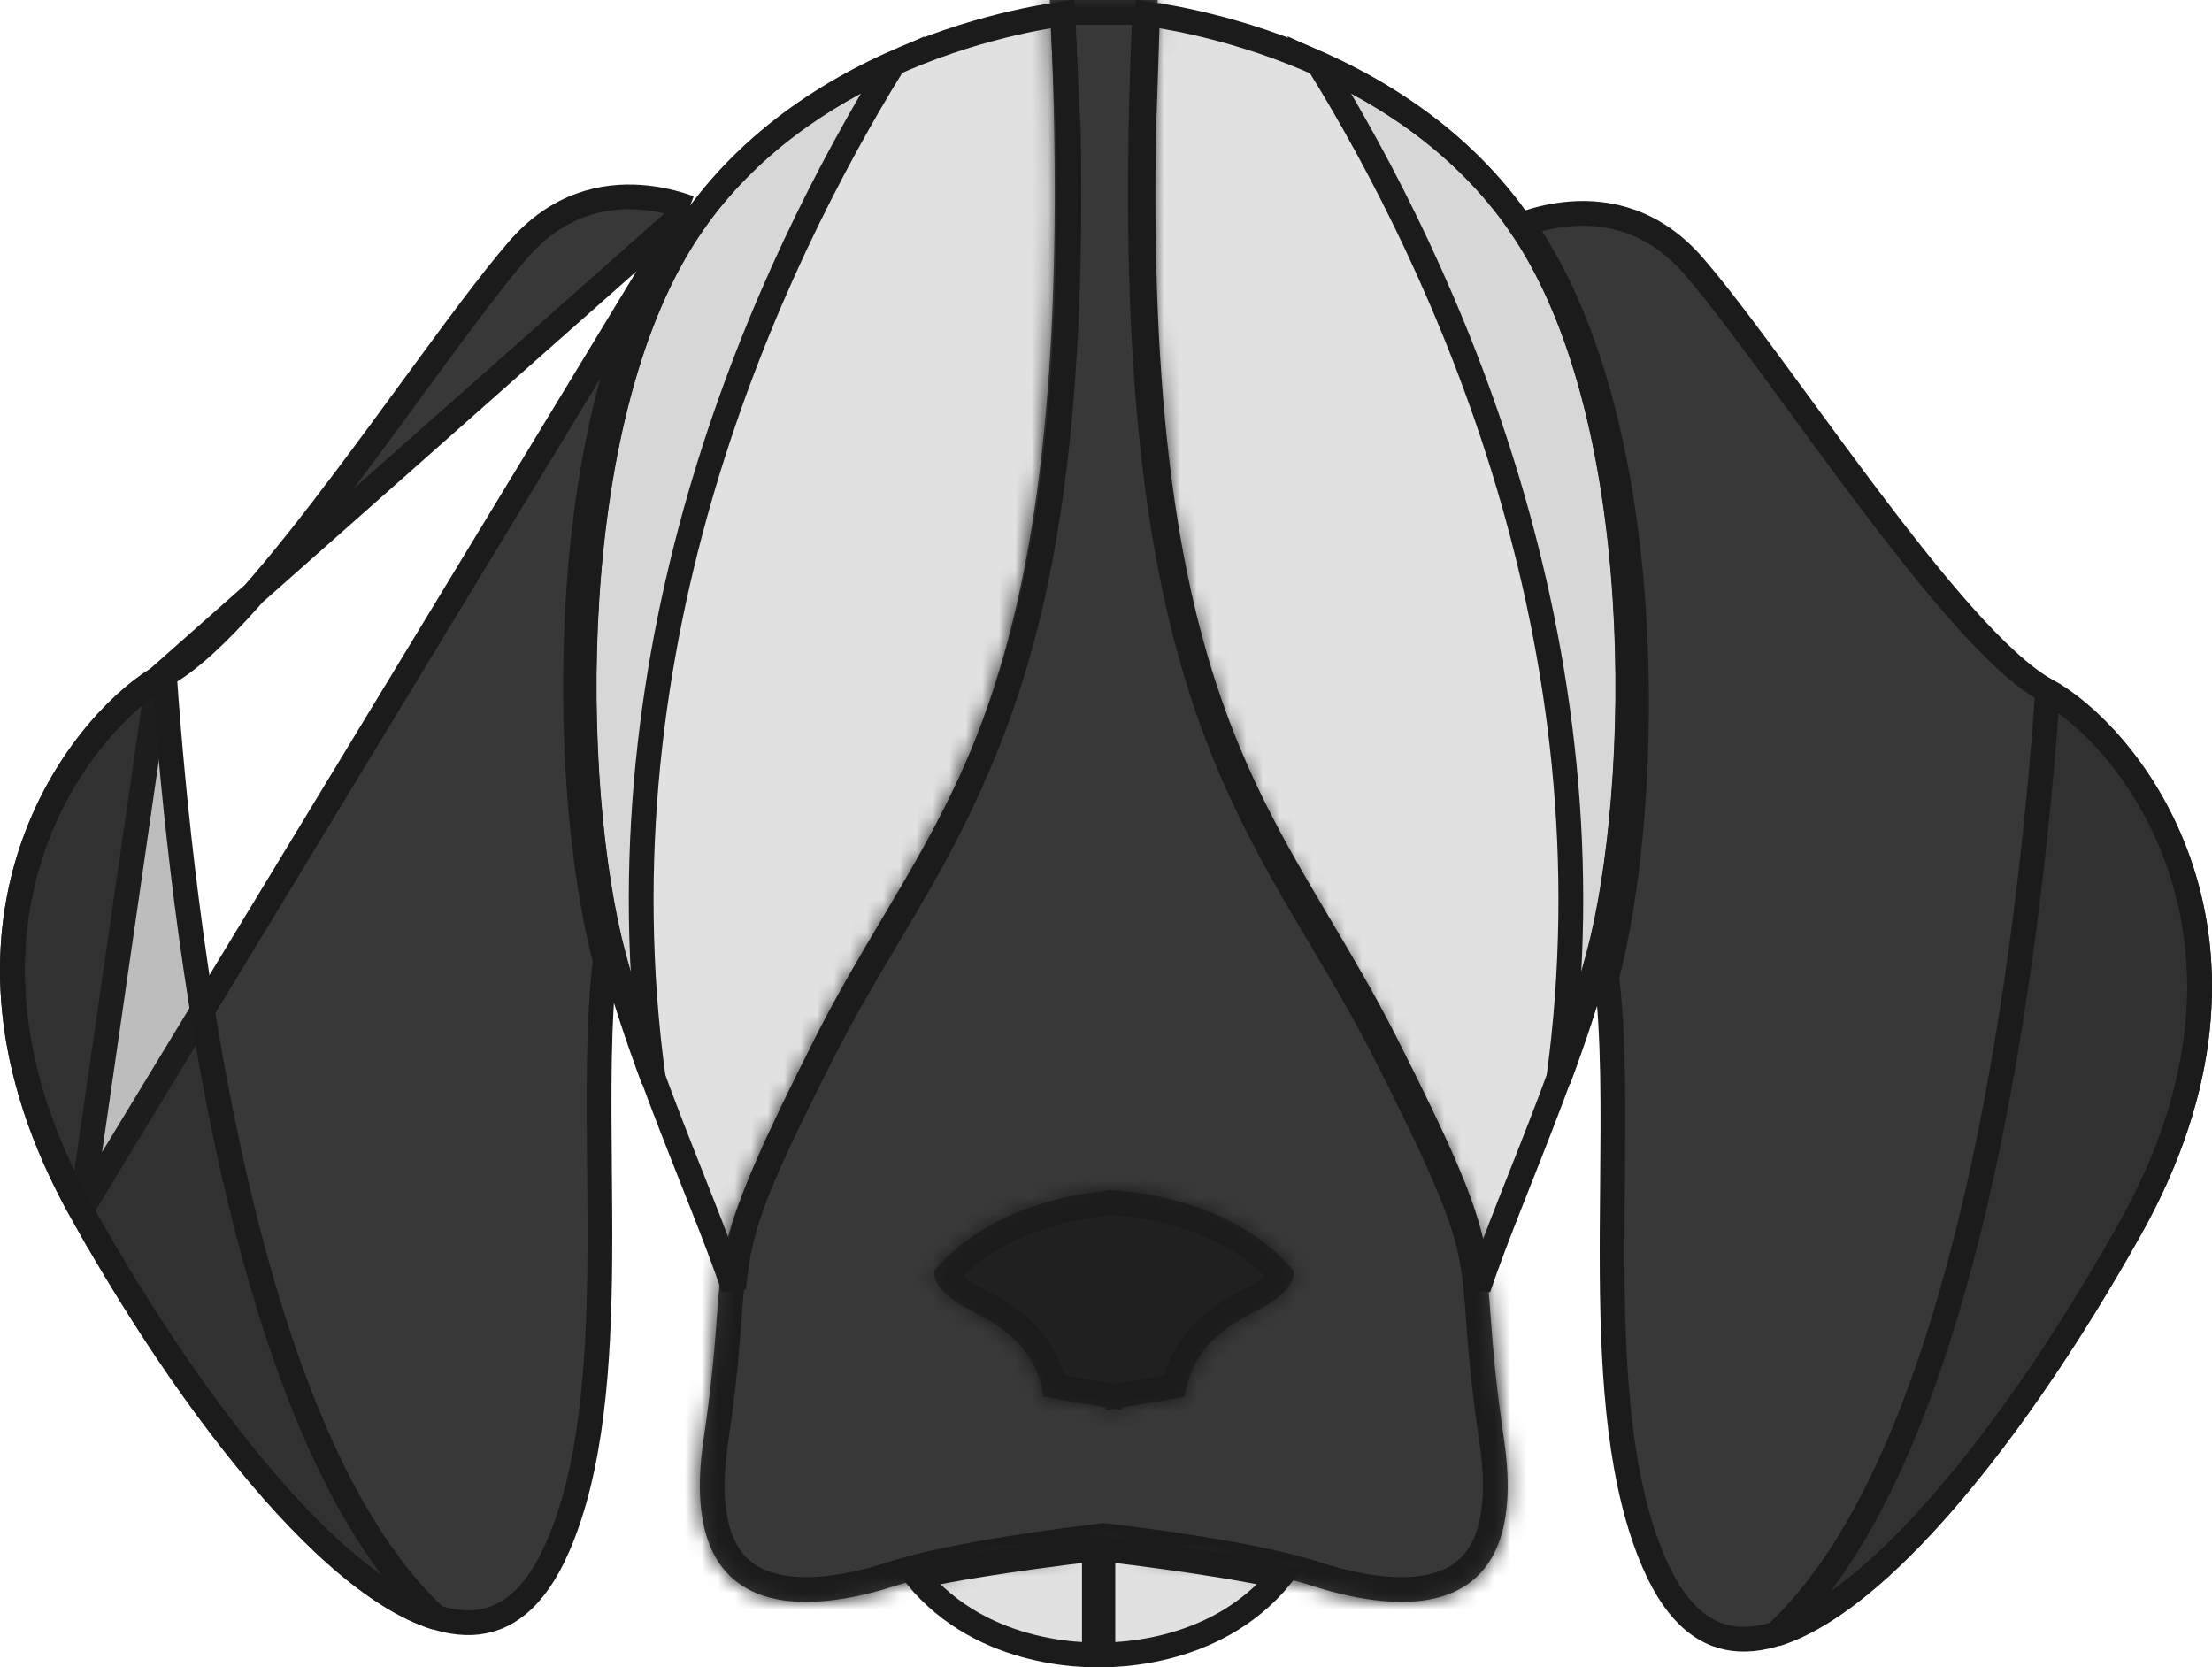 <svg width="134" height="101" viewBox="0 0 134 101" fill="none" xmlns="http://www.w3.org/2000/svg">
<mask id="path-1-inside-1_1265_10713" fill="white">
<path fill-rule="evenodd" clip-rule="evenodd" d="M54.347 96.031C57.923 94.869 64.948 93.998 66.865 93.775C68.782 93.998 75.807 94.869 79.383 96.031C83.55 97.385 92.922 99.331 91.102 87.133C90.598 83.754 90.433 81.535 90.303 79.787C89.964 75.224 89.863 73.866 84.588 63.457C83.313 60.939 81.978 58.691 80.654 56.461C74.409 45.94 68.419 35.85 70.132 0H67.374H67.359H66.371H66.356H63.598C65.311 35.85 59.321 45.94 53.076 56.461C51.752 58.691 50.417 60.939 49.142 63.457C43.867 73.866 43.766 75.224 43.427 79.787C43.297 81.535 43.132 83.754 42.628 87.133C40.808 99.331 50.18 97.385 54.347 96.031Z"/>
</mask>
<path fill-rule="evenodd" clip-rule="evenodd" d="M54.347 96.031C57.923 94.869 64.948 93.998 66.865 93.775C68.782 93.998 75.807 94.869 79.383 96.031C83.55 97.385 92.922 99.331 91.102 87.133C90.598 83.754 90.433 81.535 90.303 79.787C89.964 75.224 89.863 73.866 84.588 63.457C83.313 60.939 81.978 58.691 80.654 56.461C74.409 45.94 68.419 35.85 70.132 0H67.374H67.359H66.371H66.356H63.598C65.311 35.85 59.321 45.94 53.076 56.461C51.752 58.691 50.417 60.939 49.142 63.457C43.867 73.866 43.766 75.224 43.427 79.787C43.297 81.535 43.132 83.754 42.628 87.133C40.808 99.331 50.18 97.385 54.347 96.031Z" fill="#383838"/>
<path d="M66.865 93.775L67.039 92.284L66.865 92.264L66.691 92.284L66.865 93.775ZM54.347 96.031L54.81 97.458H54.81L54.347 96.031ZM79.383 96.031L78.92 97.458L79.383 96.031ZM91.102 87.133L89.618 87.354L91.102 87.133ZM90.303 79.787L88.807 79.898H88.807L90.303 79.787ZM84.588 63.457L83.25 64.135L84.588 63.457ZM80.654 56.461L81.944 55.696H81.944L80.654 56.461ZM70.132 0L71.63 0.072L71.706 -1.5H70.132V0ZM63.598 0V-1.5H62.025L62.1 0.072L63.598 0ZM53.076 56.461L54.365 57.227L53.076 56.461ZM49.142 63.457L50.48 64.135L49.142 63.457ZM43.427 79.787L44.923 79.898L43.427 79.787ZM42.628 87.133L44.112 87.354L42.628 87.133ZM66.691 92.284C64.82 92.503 57.631 93.387 53.883 94.604L54.81 97.458C58.215 96.351 65.075 95.493 67.039 95.264L66.691 92.284ZM66.691 95.264C68.655 95.493 75.515 96.351 78.92 97.458L79.847 94.604C76.099 93.387 68.91 92.503 67.039 92.284L66.691 95.264ZM78.92 97.458C80.011 97.812 81.476 98.217 83.04 98.415C84.588 98.612 86.343 98.621 87.957 98.088C89.626 97.538 91.11 96.416 91.99 94.481C92.843 92.606 93.063 90.115 92.585 86.912L89.618 87.354C90.05 90.25 89.782 92.09 89.259 93.239C88.764 94.326 87.985 94.92 87.018 95.239C85.996 95.576 84.741 95.607 83.417 95.439C82.109 95.273 80.84 94.927 79.847 94.604L78.92 97.458ZM92.585 86.912C92.089 83.587 91.928 81.412 91.799 79.676L88.807 79.898C88.938 81.659 89.106 83.921 89.618 87.354L92.585 86.912ZM91.799 79.676C91.629 77.386 91.51 75.745 90.722 73.346C89.954 71.013 88.561 67.977 85.926 62.779L83.25 64.135C85.891 69.346 87.185 72.193 87.872 74.282C88.536 76.305 88.638 77.625 88.807 79.898L91.799 79.676ZM85.926 62.779C84.625 60.21 83.265 57.92 81.944 55.696L79.365 57.227C80.691 59.461 82.001 61.669 83.25 64.135L85.926 62.779ZM81.944 55.696C78.832 50.453 75.872 45.46 73.865 37.368C71.849 29.243 70.778 17.918 71.63 0.072L68.634 -0.072C67.774 17.933 68.841 29.577 70.953 38.09C73.073 46.636 76.231 51.948 79.365 57.227L81.944 55.696ZM70.132 -1.5H67.374V1.5H70.132V-1.5ZM67.374 -1.5H67.359V1.5H67.374V-1.5ZM67.359 -1.5H66.371V1.5H67.359V-1.5ZM66.356 1.5H66.371V-1.5H66.356V1.5ZM63.598 1.5H66.356V-1.5H63.598V1.5ZM54.365 57.227C57.499 51.948 60.657 46.636 62.777 38.09C64.889 29.577 65.956 17.933 65.096 -0.072L62.1 0.072C62.952 17.918 61.881 29.243 59.865 37.368C57.858 45.46 54.898 50.453 51.786 55.696L54.365 57.227ZM50.48 64.135C51.729 61.669 53.039 59.461 54.365 57.227L51.786 55.696C50.465 57.92 49.105 60.21 47.804 62.779L50.48 64.135ZM44.923 79.898C45.092 77.625 45.194 76.305 45.858 74.282C46.545 72.193 47.839 69.346 50.48 64.135L47.804 62.779C45.169 67.977 43.776 71.013 43.009 73.346C42.22 75.745 42.101 77.386 41.931 79.676L44.923 79.898ZM44.112 87.354C44.624 83.921 44.792 81.659 44.923 79.898L41.931 79.676C41.802 81.412 41.641 83.587 41.145 86.912L44.112 87.354ZM53.883 94.604C52.891 94.927 51.621 95.273 50.313 95.439C48.989 95.607 47.734 95.576 46.712 95.239C45.745 94.92 44.966 94.326 44.471 93.239C43.948 92.09 43.68 90.25 44.112 87.354L41.145 86.912C40.667 90.115 40.887 92.606 41.74 94.481C42.62 96.416 44.104 97.538 45.773 98.088C47.387 98.621 49.142 98.612 50.691 98.415C52.254 98.217 53.719 97.812 54.81 97.458L53.883 94.604Z" fill="#1B1B1B" mask="url(#path-1-inside-1_1265_10713)"/>
<path d="M91.502 72.847C90.762 74.724 90.084 76.482 89.559 78.037C89.461 76.999 89.328 76.047 89.061 74.981C88.44 72.495 87.106 69.44 83.907 63.118L83.907 63.118C82.62 60.577 81.268 58.299 79.942 56.065C79.499 55.318 79.059 54.576 78.626 53.831C76.887 50.847 75.227 47.772 73.796 44.004C70.938 36.474 68.969 26.094 69.276 8.085L69.519 0.842C69.941 0.901 70.521 0.992 71.224 1.129C72.787 1.432 74.958 1.956 77.379 2.839C82.045 4.542 87.587 7.558 91.543 12.844L91.995 13.488C95.976 19.172 97.885 27.699 98.436 36.164C98.987 44.614 98.177 52.86 96.834 57.891C95.617 62.449 93.737 67.197 92.062 71.43C91.872 71.909 91.685 72.382 91.502 72.847Z" fill="#383838" fill-opacity="0.15" stroke="#1B1B1B" stroke-width="1.5"/>
<path d="M123.992 41.845L124.415 42.08C126.987 43.684 130.4 47.364 132.135 52.673C133.955 58.242 133.938 65.633 129.087 74.329C124.152 83.166 118.13 91.528 112.663 95.994C109.915 98.24 107.436 99.392 105.387 99.294C103.438 99.201 101.63 97.952 100.223 94.729L100.223 94.728C98.147 89.984 97.713 83.702 97.664 77.225C97.65 75.402 97.668 73.56 97.684 71.739C97.726 67.227 97.767 62.842 97.334 59.18C98.715 53.953 99.518 45.586 98.962 37.058C98.404 28.501 96.47 19.642 92.253 13.614L92.243 13.6L92.239 13.595C92.312 13.568 92.389 13.541 92.47 13.513C93.153 13.279 94.114 13.027 95.221 12.95C97.415 12.799 100.192 13.332 102.608 16.128C104.305 18.09 106.554 21.162 109.028 24.54C110.319 26.303 111.671 28.149 113.037 29.964C115.016 32.594 117.017 35.146 118.876 37.239C120.719 39.312 122.483 41.005 123.992 41.845Z" fill="#383838" stroke="#1B1B1B" stroke-width="1.5"/>
<path d="M66.811 93.838C66.948 93.854 67.1 93.871 67.266 93.891C68.07 93.986 69.194 94.124 70.475 94.3C72.672 94.602 75.314 95.012 77.588 95.494C75.541 97.994 72.877 99.193 70.605 99.761C69.341 100.077 68.21 100.195 67.397 100.233C67.176 100.244 66.98 100.248 66.811 100.25V93.838Z" fill="#383838" fill-opacity="0.15" stroke="#1B1B1B" stroke-width="1.5"/>
<path d="M96.85 57.904L96.85 57.906C96.191 60.39 95.332 62.926 94.416 65.406C98.08 38.782 87.395 16.041 79.895 3.874C84.132 5.774 88.699 8.775 92.011 13.502C95.992 19.186 97.901 27.713 98.453 36.178C99.003 44.628 98.194 52.874 96.85 57.904Z" fill="#222222" fill-opacity="0.05" stroke="#1B1B1B" stroke-width="1.5"/>
<path d="M124.042 41.886C126.648 43.353 130.315 47.13 132.136 52.702C133.956 58.27 133.939 65.662 129.088 74.357L129.742 74.722L129.088 74.357C125.344 81.066 120.966 87.513 116.669 92.185C114.52 94.522 112.412 96.392 110.435 97.631C109.424 98.265 108.466 98.721 107.569 98.997C110.217 96.542 112.426 93.123 114.275 89.179C116.593 84.236 118.379 78.396 119.757 72.42C122.358 61.143 123.526 49.296 124.042 41.886Z" fill="#222222" fill-opacity="0.3" stroke="#1B1B1B" stroke-width="1.5"/>
<path d="M64.366 0.841L64.724 8.091C65.031 26.096 63.061 36.475 60.204 44.004C58.773 47.772 57.112 50.847 55.374 53.831C54.941 54.576 54.501 55.318 54.058 56.065C52.732 58.299 51.38 60.577 50.093 63.118L50.093 63.118C46.894 69.44 45.56 72.495 44.939 74.981C44.672 76.047 44.539 76.999 44.441 78.037C43.916 76.482 43.238 74.724 42.498 72.847C42.315 72.382 42.128 71.909 41.938 71.43C40.263 67.197 38.383 62.449 37.166 57.891C35.823 52.86 35.013 44.614 35.563 36.164C36.115 27.699 38.024 19.172 42.005 13.488L42.458 12.841C46.413 7.556 51.925 4.54 56.558 2.839C58.963 1.955 61.117 1.431 62.668 1.129C63.369 0.992 63.946 0.9 64.366 0.841Z" fill="#383838" fill-opacity="0.15" stroke="#1B1B1B" stroke-width="1.5"/>
<path d="M9.585 41.08C7.012 42.684 3.6 46.364 1.865 51.673C0.045 57.242 0.061 64.633 4.913 73.329L9.585 41.08ZM9.585 41.08L10.008 40.845C11.516 40.005 13.281 38.312 15.123 36.239C16.983 34.146 18.984 31.594 20.963 28.964C22.329 27.149 23.681 25.303 24.971 23.54C27.445 20.162 29.695 17.09 31.391 15.128C33.808 12.332 36.585 11.799 38.779 11.95C39.886 12.027 40.846 12.279 41.53 12.513C41.611 12.541 41.688 12.568 41.761 12.595M9.585 41.08L41.761 12.595M41.761 12.595L41.757 12.6L41.747 12.614C37.53 18.642 35.595 27.501 35.038 36.058C34.482 44.586 35.285 52.953 36.666 58.18C36.233 61.842 36.273 66.227 36.315 70.739C36.332 72.56 36.349 74.402 36.335 76.225C36.286 82.702 35.852 88.984 33.777 93.728L33.777 93.729C32.37 96.952 30.562 98.201 28.613 98.294C26.563 98.392 24.085 97.24 21.336 94.994C15.87 90.528 9.848 82.166 4.913 73.329L41.761 12.595Z" fill="#383838" stroke="#1B1B1B" stroke-width="1.5"/>
<mask id="path-10-inside-2_1265_10713" fill="white">
<path fill-rule="evenodd" clip-rule="evenodd" d="M67.964 72.087C67.974 72.087 67.979 72.087 67.979 72.087H67.964V72.087ZM67.964 72.142V72.087C67.915 72.087 67.748 72.09 67.485 72.106C67.222 72.09 67.055 72.087 67.006 72.087V72.087H66.991C66.991 72.087 66.996 72.087 67.006 72.087V72.142C64.897 72.333 59.838 73.182 56.607 76.966C56.607 76.966 56.261 78.108 58.864 79.405C61.466 80.703 62.85 82.169 63.196 84.609L67.006 85.262V85.427L67.485 85.344L67.964 85.427V85.262L71.774 84.609C72.12 82.169 73.504 80.703 76.107 79.405C78.709 78.108 78.363 76.966 78.363 76.966C75.132 73.182 70.073 72.333 67.964 72.142Z"/>
</mask>
<path fill-rule="evenodd" clip-rule="evenodd" d="M67.964 72.087C67.974 72.087 67.979 72.087 67.979 72.087H67.964V72.087ZM67.964 72.142V72.087C67.915 72.087 67.748 72.09 67.485 72.106C67.222 72.09 67.055 72.087 67.006 72.087V72.087H66.991C66.991 72.087 66.996 72.087 67.006 72.087V72.142C64.897 72.333 59.838 73.182 56.607 76.966C56.607 76.966 56.261 78.108 58.864 79.405C61.466 80.703 62.85 82.169 63.196 84.609L67.006 85.262V85.427L67.485 85.344L67.964 85.427V85.262L71.774 84.609C72.12 82.169 73.504 80.703 76.107 79.405C78.709 78.108 78.363 76.966 78.363 76.966C75.132 73.182 70.073 72.333 67.964 72.142Z" fill="#1B1B1B" fill-opacity="0.8"/>
<path d="M67.964 72.087V70.587H66.464V72.087H67.964ZM67.964 72.142H66.464V73.512L67.829 73.636L67.964 72.142ZM67.485 72.106L67.395 73.603L67.485 73.608L67.575 73.603L67.485 72.106ZM67.006 72.087H68.506V70.587H67.006V72.087ZM67.006 72.142L67.141 73.636L68.506 73.512V72.142H67.006ZM56.607 76.966L55.466 75.992L55.263 76.231L55.172 76.531L56.607 76.966ZM58.864 79.405L59.533 78.063L58.864 79.405ZM63.196 84.609L61.711 84.82L61.864 85.902L62.942 86.087L63.196 84.609ZM67.006 85.262H68.506V83.998L67.259 83.784L67.006 85.262ZM67.006 85.427H65.506V87.206L67.259 86.905L67.006 85.427ZM67.485 85.344L67.739 83.866L67.485 83.823L67.231 83.866L67.485 85.344ZM67.964 85.427L67.711 86.905L69.464 87.206V85.427H67.964ZM67.964 85.262L67.711 83.784L66.464 83.998V85.262H67.964ZM71.774 84.609L72.028 86.087L73.106 85.902L73.26 84.82L71.774 84.609ZM76.107 79.405L75.438 78.063L76.107 79.405ZM78.363 76.966L79.799 76.531L79.708 76.231L79.504 75.992L78.363 76.966ZM67.979 72.087C67.979 70.587 67.979 70.587 67.979 70.587C67.979 70.587 67.979 70.587 67.979 70.587C67.979 70.587 67.979 70.587 67.979 70.587C67.979 70.587 67.979 70.587 67.979 70.587C67.979 70.587 67.979 70.587 67.979 70.587C67.979 70.587 67.979 70.587 67.978 70.587C67.978 70.587 67.978 70.587 67.978 70.587C67.977 70.587 67.976 70.587 67.975 70.587C67.973 70.587 67.971 70.587 67.969 70.587C67.964 70.587 67.958 70.587 67.951 70.587L67.978 73.587C67.981 73.587 67.982 73.587 67.982 73.587C67.983 73.587 67.982 73.587 67.982 73.587C67.982 73.587 67.981 73.587 67.981 73.587C67.981 73.587 67.98 73.587 67.98 73.587C67.98 73.587 67.98 73.587 67.98 73.587C67.98 73.587 67.98 73.587 67.98 73.587C67.98 73.587 67.98 73.587 67.98 73.587C67.98 73.587 67.98 73.587 67.98 73.587C67.98 73.587 67.98 73.587 67.979 73.587C67.979 73.587 67.979 73.587 67.979 72.087ZM67.964 73.587H67.979V70.587H67.964V73.587ZM69.464 72.087V72.087H66.464V72.087H69.464ZM69.464 72.142V72.087H66.464V72.142H69.464ZM67.951 70.587C67.879 70.588 67.686 70.591 67.395 70.608L67.575 73.603C67.81 73.589 67.952 73.587 67.978 73.587L67.951 70.587ZM66.992 73.587C67.018 73.587 67.16 73.589 67.395 73.603L67.575 70.608C67.284 70.591 67.091 70.588 67.019 70.587L66.992 73.587ZM68.506 72.087V72.087H65.506V72.087H68.506ZM67.006 70.587H66.991V73.587H67.006V70.587ZM66.991 72.087C66.991 73.587 66.991 73.587 66.991 73.587C66.991 73.587 66.991 73.587 66.991 73.587C66.991 73.587 66.991 73.587 66.991 73.587C66.991 73.587 66.991 73.587 66.99 73.587C66.99 73.587 66.99 73.587 66.99 73.587C66.99 73.587 66.99 73.587 66.99 73.587C66.99 73.587 66.99 73.587 66.989 73.587C66.989 73.587 66.989 73.587 66.988 73.587C66.988 73.587 66.988 73.587 66.988 73.587C66.988 73.587 66.989 73.587 66.992 73.587L67.019 70.587C67.012 70.587 67.006 70.587 67.001 70.587C66.999 70.587 66.997 70.587 66.995 70.587C66.994 70.587 66.993 70.587 66.993 70.587C66.992 70.587 66.992 70.587 66.992 70.587C66.992 70.587 66.991 70.587 66.991 70.587C66.991 70.587 66.991 70.587 66.991 70.587C66.991 70.587 66.991 70.587 66.991 70.587C66.991 70.587 66.991 70.587 66.991 70.587C66.991 70.587 66.991 70.587 66.991 70.587C66.991 70.587 66.991 70.587 66.991 72.087ZM68.506 72.142V72.087H65.506V72.142H68.506ZM66.871 70.648C64.682 70.846 59.1 71.736 55.466 75.992L57.748 77.94C60.576 74.628 65.112 73.819 67.141 73.636L66.871 70.648ZM56.607 76.966C55.172 76.531 55.171 76.533 55.17 76.534C55.17 76.535 55.17 76.537 55.169 76.538C55.169 76.54 55.168 76.542 55.167 76.545C55.166 76.549 55.165 76.554 55.163 76.559C55.16 76.569 55.158 76.579 55.155 76.59C55.149 76.611 55.144 76.634 55.138 76.659C55.128 76.708 55.118 76.763 55.11 76.825C55.094 76.948 55.086 77.095 55.097 77.261C55.119 77.6 55.215 77.992 55.436 78.405C55.872 79.224 56.73 80.018 58.194 80.748L59.533 78.063C58.394 77.496 58.124 77.07 58.083 76.993C58.065 76.959 58.085 76.983 58.09 77.068C58.093 77.107 58.092 77.154 58.085 77.21C58.081 77.238 58.076 77.268 58.069 77.299C58.066 77.315 58.062 77.332 58.057 77.349C58.055 77.357 58.053 77.365 58.05 77.374C58.049 77.379 58.048 77.383 58.047 77.387C58.046 77.389 58.045 77.392 58.045 77.394C58.044 77.395 58.044 77.397 58.044 77.397C58.043 77.399 58.043 77.401 56.607 76.966ZM58.194 80.748C59.401 81.349 60.203 81.932 60.737 82.555C61.249 83.153 61.574 83.856 61.711 84.82L64.681 84.398C64.472 82.922 63.932 81.673 63.015 80.603C62.12 79.558 60.929 78.759 59.533 78.063L58.194 80.748ZM62.942 86.087L66.752 86.741L67.259 83.784L63.449 83.13L62.942 86.087ZM68.506 85.427V85.262H65.506V85.427H68.506ZM67.231 83.866L66.752 83.948L67.259 86.905L67.739 86.823L67.231 83.866ZM67.231 86.823L67.711 86.905L68.218 83.948L67.739 83.866L67.231 86.823ZM69.464 85.427V85.262H66.464V85.427H69.464ZM71.521 83.13L67.711 83.784L68.218 86.741L72.028 86.087L71.521 83.13ZM75.438 78.063C74.041 78.759 72.85 79.558 71.955 80.603C71.038 81.673 70.499 82.922 70.289 84.398L73.26 84.82C73.396 83.856 73.721 83.153 74.233 82.555C74.767 81.932 75.57 81.349 76.776 80.748L75.438 78.063ZM78.363 76.966C76.927 77.401 76.927 77.399 76.927 77.397C76.926 77.397 76.926 77.395 76.925 77.394C76.925 77.392 76.924 77.389 76.924 77.387C76.922 77.383 76.921 77.379 76.92 77.374C76.917 77.365 76.915 77.357 76.913 77.349C76.908 77.332 76.904 77.315 76.901 77.299C76.894 77.268 76.889 77.238 76.885 77.21C76.878 77.154 76.877 77.107 76.88 77.068C76.885 76.983 76.906 76.959 76.887 76.993C76.846 77.07 76.576 77.496 75.438 78.063L76.776 80.748C78.24 80.018 79.098 79.224 79.534 78.405C79.755 77.992 79.852 77.6 79.873 77.261C79.884 77.095 79.876 76.948 79.86 76.825C79.853 76.763 79.842 76.708 79.832 76.659C79.826 76.634 79.821 76.611 79.815 76.59C79.812 76.579 79.81 76.569 79.807 76.559C79.805 76.554 79.804 76.549 79.803 76.545C79.802 76.542 79.801 76.54 79.801 76.538C79.8 76.537 79.8 76.535 79.8 76.534C79.799 76.533 79.799 76.531 78.363 76.966ZM67.829 73.636C69.858 73.819 74.394 74.628 77.222 77.94L79.504 75.992C75.87 71.736 70.288 70.846 68.1 70.648L67.829 73.636Z" fill="#1B1B1B" mask="url(#path-10-inside-2_1265_10713)"/>
<path d="M62.502 99.761C60.23 99.193 57.565 97.994 55.519 95.494C57.793 95.012 60.434 94.602 62.632 94.3C63.913 94.124 65.037 93.986 65.841 93.891C66.007 93.871 66.159 93.854 66.296 93.838V100.25C66.127 100.248 65.93 100.244 65.71 100.233C64.897 100.195 63.766 100.077 62.502 99.761Z" fill="#383838" fill-opacity="0.15" stroke="#1B1B1B" stroke-width="1.5"/>
<path d="M41.989 13.502C38.008 19.186 36.099 27.713 35.548 36.178C34.997 44.628 35.807 52.874 37.15 57.904L37.151 57.906C37.81 60.39 38.669 62.926 39.585 65.406C35.921 38.782 46.606 16.041 54.105 3.874C49.868 5.774 45.301 8.775 41.989 13.502ZM41.989 13.502L41.375 13.072L41.989 13.502Z" fill="#222222" fill-opacity="0.05" stroke="#1B1B1B" stroke-width="1.5"/>
<path d="M1.865 51.702C3.686 46.13 7.353 42.353 9.959 40.886C10.475 48.296 11.643 60.143 14.243 71.42C15.622 77.396 17.408 83.236 19.726 88.179C21.575 92.123 23.783 95.542 26.432 97.997C25.534 97.721 24.577 97.265 23.566 96.631C21.588 95.392 19.481 93.522 17.331 91.185C13.035 86.513 8.656 80.066 4.913 73.357L4.258 73.722L4.913 73.357C0.061 64.662 0.045 57.27 1.865 51.702Z" fill="#222222" fill-opacity="0.3" stroke="#1B1B1B" stroke-width="1.5"/>
</svg>
